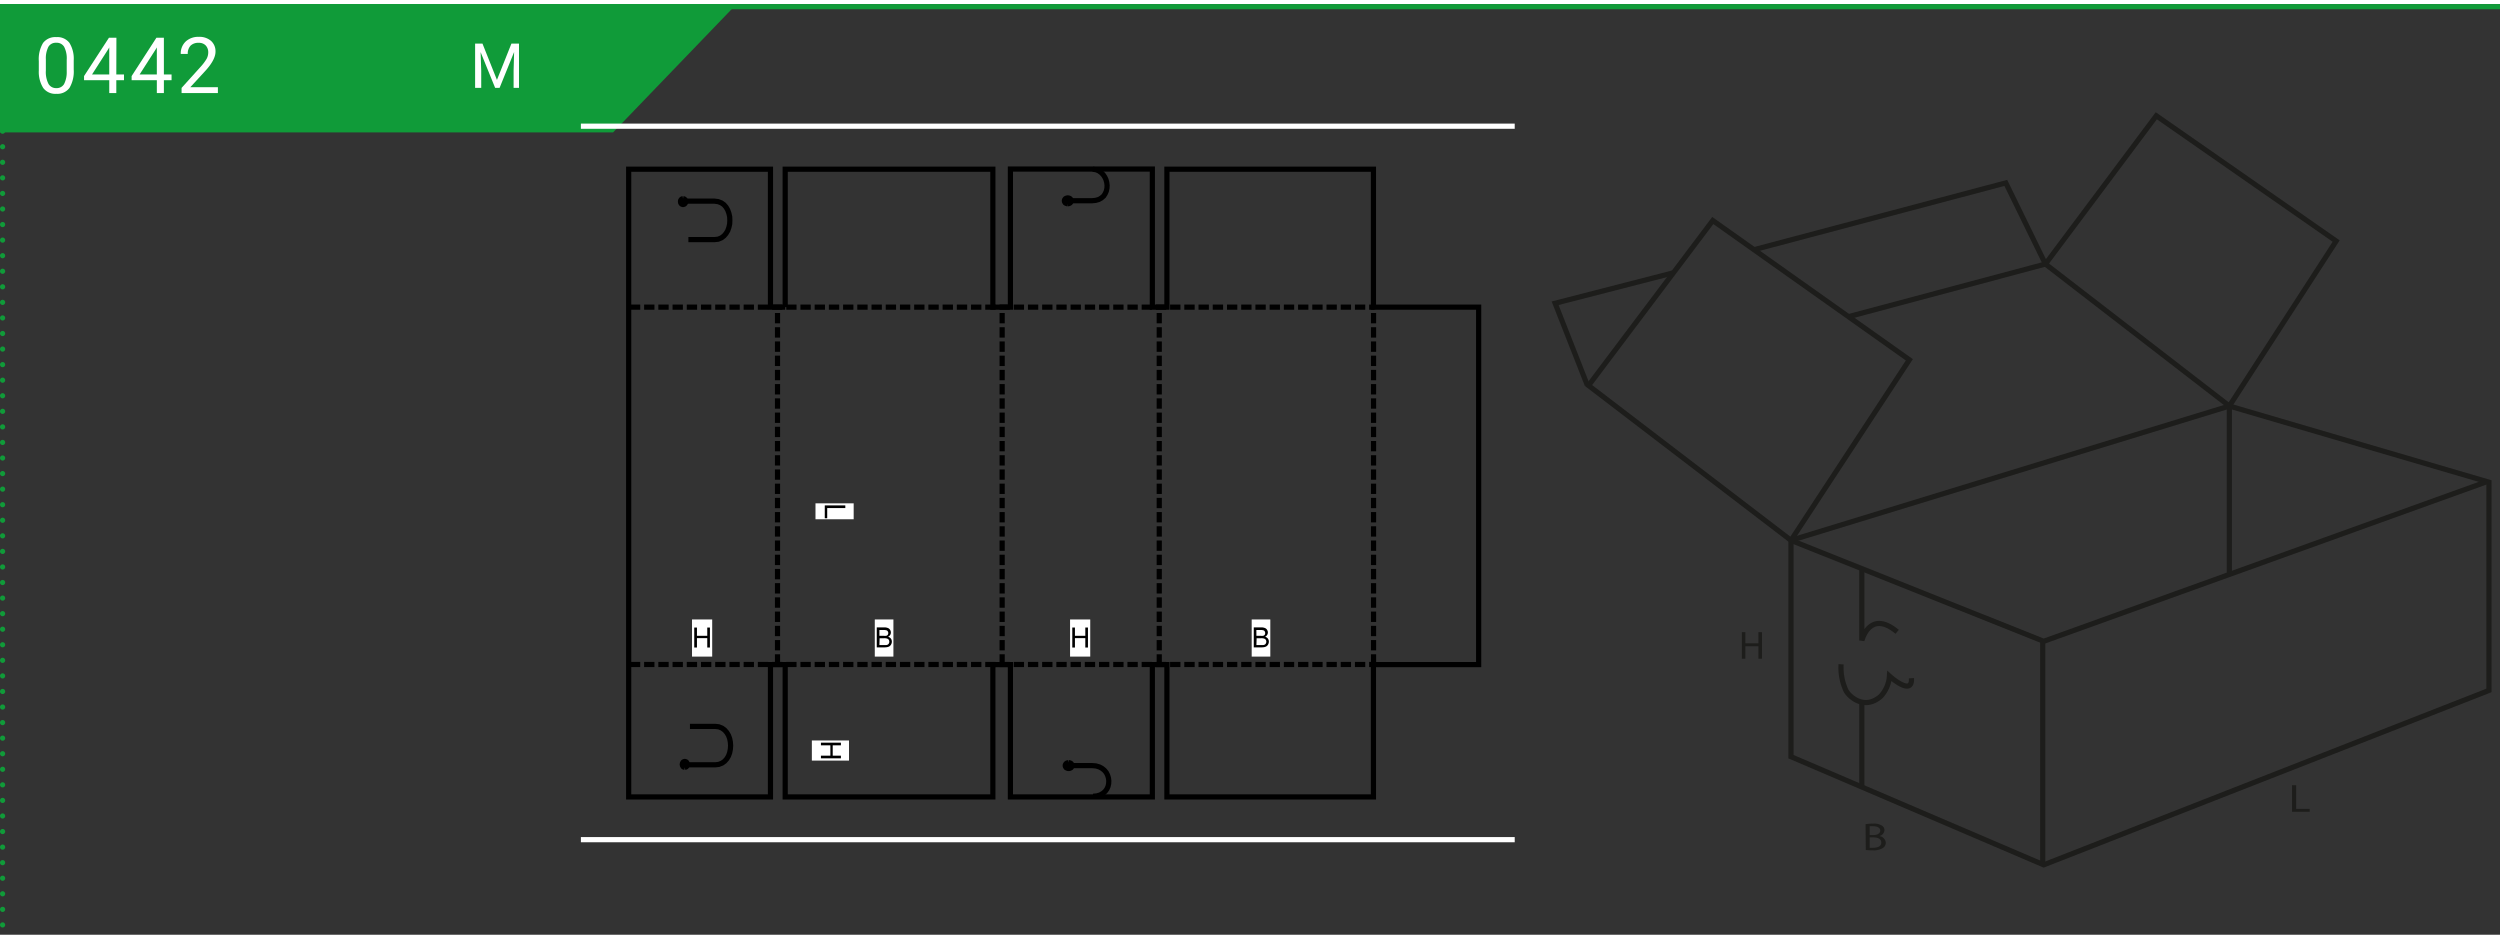 <svg xmlns="http://www.w3.org/2000/svg" xmlns:xlink="http://www.w3.org/1999/xlink" width="964px" height="362px" viewBox="0 0 481.89 179.39"><rect x="0" y="0" width="481.89" height="179.39" fill="#333333" stroke="none"/><defs><style>.cls-1,.cls-11,.cls-3,.cls-4,.cls-5,.cls-7,.cls-9{fill:none;}.cls-2{fill:#109b39;}.cls-3,.cls-4,.cls-5{stroke:#109b39;}.cls-4,.cls-5{stroke-linecap:round;stroke-linejoin:round;}.cls-4{stroke-dasharray:0 3;}.cls-6{fill:#fff;}.cls-7{stroke:#000;}.cls-7,.cls-9{stroke-miterlimit:10;}.cls-8{clip-path:url(#clip-path);}.cls-9{stroke:#fff;}.cls-10{fill-rule:evenodd;}.cls-11{stroke:#1d1d1b;}.cls-12{clip-path:url(#clip-path-2);}.cls-13{fill:#1d1d1b;}</style><clipPath id="clip-path"><polygon class="cls-1" points="113.13 18.54 111.97 19.73 111.97 166.07 291.97 166.07 291.97 18.54 113.13 18.54"/></clipPath><clipPath id="clip-path-2"><rect class="cls-1" x="297.76" y="19.53" width="184" height="148.4"/></clipPath></defs><g id="Ebene_2" data-name="Ebene 2"><g id="Ebene_1-2" data-name="Ebene 1"><polygon class="cls-2" points="0 0 0 24.73 118.18 24.73 141.98 0 0 0"/><line class="cls-3" y1="0.5" x2="481.89" y2="0.5"/><line class="cls-4" x1="0.5" y1="3.5" x2="0.5" y2="178.89"/><path class="cls-5" d="M.5.5h0"/><path class="cls-6" d="M14.21,12.61a6.24,6.24,0,0,1-.81,3.54,2.89,2.89,0,0,1-2.54,1.15,2.9,2.9,0,0,1-2.53-1.13,5.85,5.85,0,0,1-.85-3.38V11a6.05,6.05,0,0,1,.81-3.49,2.94,2.94,0,0,1,2.55-1.14,2.93,2.93,0,0,1,2.54,1.1,5.82,5.82,0,0,1,.83,3.4Zm-1.35-1.85a4.86,4.86,0,0,0-.49-2.51,1.65,1.65,0,0,0-1.53-.79,1.63,1.63,0,0,0-1.51.78,4.85,4.85,0,0,0-.49,2.41v2.17a5,5,0,0,0,.5,2.55,1.66,1.66,0,0,0,1.52.83,1.64,1.64,0,0,0,1.49-.78A5,5,0,0,0,12.86,13Z"/><path class="cls-6" d="M22.42,13.57H23.9v1.11H22.42v2.48H21.06V14.68H16.2v-.8L21,6.49h1.44Zm-4.68,0h3.32V8.35l-.16.29Z"/><path class="cls-6" d="M31.59,13.57h1.48v1.11H31.59v2.48H30.23V14.68H25.37v-.8l4.78-7.39h1.44Zm-4.68,0h3.32V8.35l-.16.29Z"/><path class="cls-6" d="M42,17.16H35v-1l3.7-4.1a9.19,9.19,0,0,0,1.13-1.51,2.62,2.62,0,0,0,.31-1.21A1.92,1.92,0,0,0,39.67,8a1.76,1.76,0,0,0-1.34-.53A2.13,2.13,0,0,0,36.75,8a2.24,2.24,0,0,0-.56,1.61H34.84a3.17,3.17,0,0,1,.95-2.39,3.54,3.54,0,0,1,2.54-.9,3.38,3.38,0,0,1,2.35.78,2.67,2.67,0,0,1,.86,2.07q0,1.58-2,3.75l-2.85,3.1H42Z"/><polyline class="cls-7" points="151.35 58.42 148.51 58.42 148.51 31.83 121.18 31.83 121.18 152.83 148.51 152.83 148.51 127.32 151.35 127.32 151.35 152.83 191.38 152.83 191.38 127.32 194.76 127.32 194.76 152.83 222.12 152.83 222.12 127.32 224.93 127.32 224.93 152.83 264.74 152.83 264.74 127.32 285.02 127.32 285.02 58.42 264.74 58.42 264.74 31.83 224.93 31.83 224.93 58.42 222.12 58.42 222.12 31.8 194.76 31.8 194.76 58.42 191.38 58.42 191.38 31.83 151.35 31.83 151.35 58.42"/><line class="cls-7" x1="149.87" y1="127.3" x2="149.87" y2="125.33"/><line class="cls-7" x1="149.87" y1="124.58" x2="149.87" y2="122.59"/><line class="cls-7" x1="149.87" y1="121.84" x2="149.87" y2="119.85"/><line class="cls-7" x1="149.87" y1="119.1" x2="149.87" y2="117.1"/><line class="cls-7" x1="149.87" y1="116.36" x2="149.87" y2="114.36"/><line class="cls-7" x1="149.87" y1="113.62" x2="149.87" y2="111.62"/><line class="cls-7" x1="149.87" y1="110.88" x2="149.87" y2="108.88"/><line class="cls-7" x1="149.87" y1="108.14" x2="149.87" y2="106.14"/><line class="cls-7" x1="149.87" y1="105.39" x2="149.87" y2="103.4"/><line class="cls-7" x1="149.87" y1="102.65" x2="149.87" y2="100.66"/><line class="cls-7" x1="149.87" y1="99.91" x2="149.87" y2="97.92"/><line class="cls-7" x1="149.87" y1="97.17" x2="149.87" y2="95.18"/><line class="cls-7" x1="149.87" y1="94.43" x2="149.87" y2="92.44"/><line class="cls-7" x1="149.87" y1="91.69" x2="149.87" y2="89.7"/><line class="cls-7" x1="149.87" y1="88.95" x2="149.87" y2="86.96"/><line class="cls-7" x1="149.87" y1="86.21" x2="149.87" y2="84.22"/><line class="cls-7" x1="149.87" y1="83.47" x2="149.87" y2="81.48"/><line class="cls-7" x1="149.87" y1="80.73" x2="149.87" y2="78.74"/><line class="cls-7" x1="149.87" y1="77.99" x2="149.87" y2="76"/><line class="cls-7" x1="149.87" y1="75.25" x2="149.87" y2="73.25"/><line class="cls-7" x1="149.87" y1="72.51" x2="149.87" y2="70.51"/><line class="cls-7" x1="149.87" y1="69.77" x2="149.87" y2="67.77"/><line class="cls-7" x1="149.87" y1="67.03" x2="149.87" y2="65.03"/><line class="cls-7" x1="149.87" y1="64.29" x2="149.87" y2="62.29"/><line class="cls-7" x1="149.87" y1="61.54" x2="149.87" y2="59.55"/><line class="cls-7" x1="149.87" y1="58.8" x2="149.87" y2="58.42"/><line class="cls-7" x1="193.17" y1="127.3" x2="193.17" y2="125.33"/><line class="cls-7" x1="193.17" y1="124.58" x2="193.17" y2="122.59"/><line class="cls-7" x1="193.17" y1="121.84" x2="193.17" y2="119.85"/><line class="cls-7" x1="193.17" y1="119.1" x2="193.17" y2="117.1"/><line class="cls-7" x1="193.17" y1="116.36" x2="193.17" y2="114.36"/><line class="cls-7" x1="193.17" y1="113.62" x2="193.17" y2="111.62"/><line class="cls-7" x1="193.17" y1="110.88" x2="193.17" y2="108.88"/><line class="cls-7" x1="193.17" y1="108.14" x2="193.17" y2="106.14"/><line class="cls-7" x1="193.17" y1="105.39" x2="193.17" y2="103.4"/><line class="cls-7" x1="193.17" y1="102.65" x2="193.17" y2="100.66"/><line class="cls-7" x1="193.17" y1="99.91" x2="193.17" y2="97.92"/><line class="cls-7" x1="193.17" y1="97.17" x2="193.17" y2="95.18"/><line class="cls-7" x1="193.17" y1="94.43" x2="193.17" y2="92.44"/><line class="cls-7" x1="193.17" y1="91.69" x2="193.17" y2="89.7"/><line class="cls-7" x1="193.17" y1="88.95" x2="193.17" y2="86.96"/><line class="cls-7" x1="193.17" y1="86.21" x2="193.17" y2="84.22"/><line class="cls-7" x1="193.17" y1="83.47" x2="193.17" y2="81.48"/><line class="cls-7" x1="193.17" y1="80.73" x2="193.17" y2="78.74"/><line class="cls-7" x1="193.17" y1="77.99" x2="193.17" y2="76"/><line class="cls-7" x1="193.17" y1="75.25" x2="193.17" y2="73.25"/><line class="cls-7" x1="193.17" y1="72.51" x2="193.17" y2="70.51"/><line class="cls-7" x1="193.17" y1="69.77" x2="193.17" y2="67.77"/><line class="cls-7" x1="193.17" y1="67.03" x2="193.17" y2="65.03"/><line class="cls-7" x1="193.17" y1="64.29" x2="193.17" y2="62.29"/><line class="cls-7" x1="193.17" y1="61.54" x2="193.17" y2="59.55"/><line class="cls-7" x1="193.17" y1="58.8" x2="193.17" y2="58.42"/><line class="cls-7" x1="223.45" y1="127.3" x2="223.45" y2="125.33"/><line class="cls-7" x1="223.45" y1="124.58" x2="223.45" y2="122.59"/><line class="cls-7" x1="223.45" y1="121.84" x2="223.45" y2="119.85"/><line class="cls-7" x1="223.45" y1="119.1" x2="223.45" y2="117.1"/><line class="cls-7" x1="223.45" y1="116.36" x2="223.45" y2="114.36"/><line class="cls-7" x1="223.45" y1="113.62" x2="223.45" y2="111.62"/><line class="cls-7" x1="223.45" y1="110.88" x2="223.45" y2="108.88"/><line class="cls-7" x1="223.45" y1="108.14" x2="223.45" y2="106.14"/><line class="cls-7" x1="223.45" y1="105.39" x2="223.45" y2="103.4"/><line class="cls-7" x1="223.45" y1="102.65" x2="223.45" y2="100.66"/><line class="cls-7" x1="223.45" y1="99.91" x2="223.45" y2="97.92"/><line class="cls-7" x1="223.45" y1="97.17" x2="223.45" y2="95.18"/><line class="cls-7" x1="223.45" y1="94.43" x2="223.45" y2="92.44"/><line class="cls-7" x1="223.45" y1="91.69" x2="223.45" y2="89.7"/><line class="cls-7" x1="223.45" y1="88.95" x2="223.45" y2="86.96"/><line class="cls-7" x1="223.45" y1="86.21" x2="223.45" y2="84.22"/><line class="cls-7" x1="223.45" y1="83.47" x2="223.45" y2="81.48"/><line class="cls-7" x1="223.45" y1="80.73" x2="223.45" y2="78.74"/><line class="cls-7" x1="223.45" y1="77.99" x2="223.45" y2="76"/><line class="cls-7" x1="223.45" y1="75.25" x2="223.45" y2="73.25"/><line class="cls-7" x1="223.45" y1="72.51" x2="223.45" y2="70.51"/><line class="cls-7" x1="223.45" y1="69.77" x2="223.45" y2="67.77"/><line class="cls-7" x1="223.45" y1="67.03" x2="223.45" y2="65.03"/><line class="cls-7" x1="223.45" y1="64.29" x2="223.45" y2="62.29"/><line class="cls-7" x1="223.45" y1="61.54" x2="223.45" y2="59.55"/><line class="cls-7" x1="223.45" y1="58.8" x2="223.45" y2="58.42"/><line class="cls-7" x1="264.76" y1="127.3" x2="264.76" y2="125.33"/><line class="cls-7" x1="264.76" y1="124.58" x2="264.76" y2="122.59"/><line class="cls-7" x1="264.76" y1="121.84" x2="264.76" y2="119.85"/><line class="cls-7" x1="264.76" y1="119.1" x2="264.76" y2="117.1"/><line class="cls-7" x1="264.76" y1="116.36" x2="264.76" y2="114.36"/><line class="cls-7" x1="264.76" y1="113.62" x2="264.76" y2="111.62"/><line class="cls-7" x1="264.76" y1="110.88" x2="264.76" y2="108.88"/><line class="cls-7" x1="264.76" y1="108.14" x2="264.76" y2="106.14"/><line class="cls-7" x1="264.76" y1="105.39" x2="264.76" y2="103.4"/><line class="cls-7" x1="264.76" y1="102.65" x2="264.76" y2="100.66"/><line class="cls-7" x1="264.76" y1="99.91" x2="264.76" y2="97.92"/><line class="cls-7" x1="264.76" y1="97.17" x2="264.76" y2="95.18"/><line class="cls-7" x1="264.76" y1="94.43" x2="264.76" y2="92.44"/><line class="cls-7" x1="264.76" y1="91.69" x2="264.76" y2="89.7"/><line class="cls-7" x1="264.76" y1="88.95" x2="264.76" y2="86.96"/><line class="cls-7" x1="264.76" y1="86.21" x2="264.76" y2="84.22"/><line class="cls-7" x1="264.76" y1="83.47" x2="264.76" y2="81.48"/><line class="cls-7" x1="264.76" y1="80.73" x2="264.76" y2="78.74"/><line class="cls-7" x1="264.76" y1="77.99" x2="264.76" y2="76"/><line class="cls-7" x1="264.76" y1="75.25" x2="264.76" y2="73.25"/><line class="cls-7" x1="264.76" y1="72.51" x2="264.76" y2="70.51"/><line class="cls-7" x1="264.76" y1="69.77" x2="264.76" y2="67.77"/><line class="cls-7" x1="264.76" y1="67.03" x2="264.76" y2="65.03"/><line class="cls-7" x1="264.76" y1="64.29" x2="264.76" y2="62.29"/><line class="cls-7" x1="264.76" y1="61.54" x2="264.76" y2="59.55"/><line class="cls-7" x1="264.76" y1="58.8" x2="264.76" y2="58.42"/><line class="cls-7" x1="121.42" y1="127.3" x2="123.41" y2="127.3"/><line class="cls-7" x1="124.16" y1="127.3" x2="126.15" y2="127.3"/><line class="cls-7" x1="126.9" y1="127.3" x2="128.89" y2="127.3"/><line class="cls-7" x1="129.64" y1="127.3" x2="131.63" y2="127.3"/><line class="cls-7" x1="132.38" y1="127.3" x2="134.37" y2="127.3"/><line class="cls-7" x1="135.12" y1="127.3" x2="137.11" y2="127.3"/><line class="cls-7" x1="137.86" y1="127.3" x2="139.85" y2="127.3"/><line class="cls-7" x1="140.6" y1="127.3" x2="142.59" y2="127.3"/><line class="cls-7" x1="143.34" y1="127.3" x2="145.33" y2="127.3"/><line class="cls-7" x1="146.08" y1="127.3" x2="148.07" y2="127.3"/><line class="cls-7" x1="148.82" y1="127.3" x2="150.82" y2="127.3"/><line class="cls-7" x1="151.56" y1="127.3" x2="153.54" y2="127.3"/><line class="cls-7" x1="154.29" y1="127.3" x2="156.28" y2="127.3"/><line class="cls-7" x1="157.03" y1="127.3" x2="159.02" y2="127.3"/><line class="cls-7" x1="159.77" y1="127.3" x2="161.76" y2="127.3"/><line class="cls-7" x1="162.51" y1="127.3" x2="164.5" y2="127.3"/><line class="cls-7" x1="165.25" y1="127.3" x2="167.24" y2="127.3"/><line class="cls-7" x1="167.99" y1="127.3" x2="169.98" y2="127.3"/><line class="cls-7" x1="170.73" y1="127.3" x2="172.72" y2="127.3"/><line class="cls-7" x1="173.47" y1="127.3" x2="175.46" y2="127.3"/><line class="cls-7" x1="176.21" y1="127.3" x2="178.2" y2="127.3"/><line class="cls-7" x1="178.95" y1="127.3" x2="180.95" y2="127.3"/><line class="cls-7" x1="181.69" y1="127.3" x2="183.69" y2="127.3"/><line class="cls-7" x1="184.43" y1="127.3" x2="186.43" y2="127.3"/><line class="cls-7" x1="187.17" y1="127.3" x2="189.17" y2="127.3"/><line class="cls-7" x1="189.91" y1="127.3" x2="191.91" y2="127.3"/><line class="cls-7" x1="192.66" y1="127.3" x2="194.65" y2="127.3"/><line class="cls-7" x1="195.4" y1="127.3" x2="197.39" y2="127.3"/><line class="cls-7" x1="198.14" y1="127.3" x2="200.13" y2="127.3"/><line class="cls-7" x1="200.88" y1="127.3" x2="202.87" y2="127.3"/><line class="cls-7" x1="203.62" y1="127.3" x2="205.61" y2="127.3"/><line class="cls-7" x1="206.36" y1="127.3" x2="208.35" y2="127.3"/><line class="cls-7" x1="209.1" y1="127.3" x2="211.09" y2="127.3"/><line class="cls-7" x1="211.84" y1="127.3" x2="213.83" y2="127.3"/><line class="cls-7" x1="214.58" y1="127.3" x2="216.57" y2="127.3"/><line class="cls-7" x1="217.32" y1="127.3" x2="219.31" y2="127.3"/><line class="cls-7" x1="220.06" y1="127.3" x2="222.05" y2="127.3"/><line class="cls-7" x1="222.8" y1="127.3" x2="224.79" y2="127.3"/><line class="cls-7" x1="225.54" y1="127.3" x2="227.54" y2="127.3"/><line class="cls-7" x1="228.28" y1="127.3" x2="230.28" y2="127.3"/><line class="cls-7" x1="231.02" y1="127.3" x2="233.02" y2="127.3"/><line class="cls-7" x1="233.76" y1="127.3" x2="235.76" y2="127.3"/><line class="cls-7" x1="236.51" y1="127.3" x2="238.5" y2="127.3"/><line class="cls-7" x1="239.25" y1="127.3" x2="241.24" y2="127.3"/><line class="cls-7" x1="241.99" y1="127.3" x2="243.98" y2="127.3"/><line class="cls-7" x1="244.73" y1="127.3" x2="246.72" y2="127.3"/><line class="cls-7" x1="247.47" y1="127.3" x2="249.46" y2="127.3"/><line class="cls-7" x1="250.21" y1="127.3" x2="252.2" y2="127.3"/><line class="cls-7" x1="252.95" y1="127.3" x2="254.94" y2="127.3"/><line class="cls-7" x1="255.69" y1="127.3" x2="257.68" y2="127.3"/><line class="cls-7" x1="258.43" y1="127.3" x2="260.42" y2="127.3"/><line class="cls-7" x1="261.17" y1="127.3" x2="263.16" y2="127.3"/><line class="cls-7" x1="263.91" y1="127.3" x2="264.97" y2="127.3"/><line class="cls-7" x1="121.42" y1="58.42" x2="123.41" y2="58.42"/><line class="cls-7" x1="124.16" y1="58.42" x2="126.15" y2="58.42"/><line class="cls-7" x1="126.9" y1="58.42" x2="128.89" y2="58.42"/><line class="cls-7" x1="129.64" y1="58.42" x2="131.63" y2="58.42"/><line class="cls-7" x1="132.38" y1="58.42" x2="134.37" y2="58.42"/><line class="cls-7" x1="135.12" y1="58.42" x2="137.11" y2="58.42"/><line class="cls-7" x1="137.86" y1="58.42" x2="139.85" y2="58.42"/><line class="cls-7" x1="140.6" y1="58.42" x2="142.59" y2="58.42"/><line class="cls-7" x1="143.34" y1="58.42" x2="145.33" y2="58.42"/><line class="cls-7" x1="146.08" y1="58.42" x2="148.07" y2="58.42"/><line class="cls-7" x1="148.82" y1="58.42" x2="150.82" y2="58.42"/><line class="cls-7" x1="151.56" y1="58.42" x2="153.54" y2="58.42"/><line class="cls-7" x1="154.29" y1="58.42" x2="156.28" y2="58.42"/><line class="cls-7" x1="157.03" y1="58.42" x2="159.02" y2="58.42"/><line class="cls-7" x1="159.77" y1="58.42" x2="161.76" y2="58.42"/><line class="cls-7" x1="162.51" y1="58.42" x2="164.5" y2="58.42"/><line class="cls-7" x1="165.25" y1="58.42" x2="167.24" y2="58.42"/><line class="cls-7" x1="167.99" y1="58.42" x2="169.98" y2="58.42"/><line class="cls-7" x1="170.73" y1="58.42" x2="172.72" y2="58.42"/><line class="cls-7" x1="173.47" y1="58.42" x2="175.46" y2="58.42"/><line class="cls-7" x1="176.21" y1="58.42" x2="178.2" y2="58.42"/><line class="cls-7" x1="178.95" y1="58.42" x2="180.95" y2="58.42"/><line class="cls-7" x1="181.69" y1="58.42" x2="183.69" y2="58.42"/><line class="cls-7" x1="184.43" y1="58.42" x2="186.43" y2="58.42"/><line class="cls-7" x1="187.17" y1="58.42" x2="189.17" y2="58.42"/><line class="cls-7" x1="189.91" y1="58.42" x2="191.91" y2="58.42"/><line class="cls-7" x1="192.66" y1="58.42" x2="194.65" y2="58.42"/><line class="cls-7" x1="195.4" y1="58.42" x2="197.39" y2="58.42"/><line class="cls-7" x1="198.14" y1="58.42" x2="200.13" y2="58.42"/><line class="cls-7" x1="200.88" y1="58.42" x2="202.87" y2="58.42"/><line class="cls-7" x1="203.62" y1="58.42" x2="205.61" y2="58.42"/><line class="cls-7" x1="206.36" y1="58.42" x2="208.35" y2="58.42"/><line class="cls-7" x1="209.1" y1="58.42" x2="211.09" y2="58.42"/><line class="cls-7" x1="211.84" y1="58.42" x2="213.83" y2="58.42"/><line class="cls-7" x1="214.58" y1="58.42" x2="216.57" y2="58.42"/><line class="cls-7" x1="217.32" y1="58.42" x2="219.31" y2="58.42"/><line class="cls-7" x1="220.06" y1="58.42" x2="222.05" y2="58.42"/><line class="cls-7" x1="222.8" y1="58.42" x2="224.79" y2="58.42"/><line class="cls-7" x1="225.54" y1="58.42" x2="227.54" y2="58.42"/><line class="cls-7" x1="228.28" y1="58.42" x2="230.28" y2="58.42"/><line class="cls-7" x1="231.02" y1="58.42" x2="233.02" y2="58.42"/><line class="cls-7" x1="233.76" y1="58.42" x2="235.76" y2="58.42"/><line class="cls-7" x1="236.51" y1="58.42" x2="238.5" y2="58.42"/><line class="cls-7" x1="239.25" y1="58.42" x2="241.24" y2="58.42"/><line class="cls-7" x1="241.99" y1="58.42" x2="243.98" y2="58.42"/><line class="cls-7" x1="244.73" y1="58.42" x2="246.72" y2="58.42"/><line class="cls-7" x1="247.47" y1="58.42" x2="249.46" y2="58.42"/><line class="cls-7" x1="250.21" y1="58.42" x2="252.2" y2="58.42"/><line class="cls-7" x1="252.95" y1="58.42" x2="254.94" y2="58.42"/><line class="cls-7" x1="255.69" y1="58.42" x2="257.68" y2="58.42"/><line class="cls-7" x1="258.43" y1="58.42" x2="260.42" y2="58.42"/><line class="cls-7" x1="261.17" y1="58.42" x2="263.16" y2="58.42"/><line class="cls-7" x1="263.91" y1="58.42" x2="264.97" y2="58.42"/><rect class="cls-6" x="133.39" y="118.62" width="3.89" height="7.16"/><polygon points="136.33 120.18 136.33 121.77 134.34 121.77 134.34 120.18 133.82 120.18 133.82 124.03 134.34 124.03 134.34 122.22 136.33 122.22 136.33 124.03 136.84 124.03 136.84 120.18 136.33 120.18"/><rect class="cls-6" x="168.62" y="118.62" width="3.59" height="7.16"/><g class="cls-8"><path d="M169,124v-3.85h1.44a1.75,1.75,0,0,1,.71.12.82.82,0,0,1,.42.36.94.94,0,0,1,.15.5.88.88,0,0,1-.13.47,1,1,0,0,1-.41.35,1.09,1.09,0,0,1,.54.35,1,1,0,0,1,.19.59,1.08,1.08,0,0,1-.12.5,1,1,0,0,1-.28.36,1.16,1.16,0,0,1-.42.19,2.77,2.77,0,0,1-.62.06Zm.51-2.23h.83a1.82,1.82,0,0,0,.49,0,.53.53,0,0,0,.29-.19.6.6,0,0,0,.1-.34.54.54,0,0,0-.1-.33.41.41,0,0,0-.26-.2,2,2,0,0,0-.58-.06h-.77Zm0,1.78h1l.35,0a.83.83,0,0,0,.29-.1.52.52,0,0,0,.19-.22.66.66,0,0,0,.08-.32.68.68,0,0,0-.11-.38.63.63,0,0,0-.31-.22,1.66,1.66,0,0,0-.56-.07h-.89Z"/><rect class="cls-6" x="206.26" y="118.62" width="3.89" height="7.16"/><polygon points="206.69 124.03 206.69 120.18 207.2 120.18 207.2 121.77 209.2 121.77 209.2 120.18 209.71 120.18 209.71 124.03 209.2 124.03 209.2 122.22 207.2 122.22 207.2 124.03 206.69 124.03"/><rect class="cls-6" x="241.27" y="118.62" width="3.59" height="7.16"/><path d="M241.67,124v-3.85h1.44a1.75,1.75,0,0,1,.71.12.82.82,0,0,1,.42.36.94.94,0,0,1,.15.5.89.89,0,0,1-.14.47.92.92,0,0,1-.4.35,1.09,1.09,0,0,1,.54.35,1,1,0,0,1,.19.59,1.08,1.08,0,0,1-.12.5,1,1,0,0,1-.28.36,1.16,1.16,0,0,1-.42.19,2.77,2.77,0,0,1-.62.06Zm.51-2.23H243a1.73,1.73,0,0,0,.48,0,.52.52,0,0,0,.3-.19.59.59,0,0,0,.09-.34.6.6,0,0,0-.09-.33.43.43,0,0,0-.26-.2,2,2,0,0,0-.58-.06h-.77Zm0,1.78h1l.34,0a.81.81,0,0,0,.3-.1.52.52,0,0,0,.19-.22.66.66,0,0,0,.08-.32.68.68,0,0,0-.11-.38.63.63,0,0,0-.31-.22,1.66,1.66,0,0,0-.56-.07h-.89Z"/><rect class="cls-6" x="157.19" y="96.23" width="7.36" height="3.08"/><polygon points="158.98 96.63 162.94 96.63 162.94 97.15 159.45 97.15 159.45 99.11 158.98 99.11 158.98 96.63"/><rect class="cls-6" x="156.49" y="141.94" width="7.16" height="3.89"/><polygon points="158.24 142.37 162.09 142.37 162.09 142.88 160.51 142.88 160.51 144.88 162.09 144.88 162.09 145.39 158.24 145.39 158.24 144.88 160.06 144.88 160.06 142.88 158.24 142.88 158.24 142.37"/><rect class="cls-9" x="105.97" y="23.54" width="194.3" height="137.53"/><polygon class="cls-10" points="131.66 37.51 131.76 37.53 131.86 37.56 131.95 37.61 132.01 37.68 132.08 37.76 132.13 37.86 132.15 37.96 132.16 38.08 132.15 38.19 132.13 38.29 132.08 38.39 132.01 38.48 131.95 38.54 131.86 38.59 131.76 38.62 131.66 38.64 131.56 38.62 131.46 38.59 131.38 38.54 131.31 38.48 131.25 38.39 131.2 38.29 131.18 38.19 131.17 38.08 131.18 37.96 131.2 37.86 131.25 37.76 131.31 37.68 131.38 37.61 131.46 37.56 131.56 37.53 131.66 37.51"/><polyline class="cls-7" points="131.66 37.51 131.66 37.51 131.76 37.53 131.86 37.56 131.95 37.61 132.01 37.68 132.08 37.76 132.13 37.86 132.15 37.96 132.16 38.08 132.15 38.19 132.13 38.29 132.08 38.39 132.01 38.48 131.95 38.54 131.86 38.59 131.76 38.62 131.66 38.64 131.56 38.62 131.46 38.59 131.38 38.54 131.31 38.48 131.25 38.39 131.2 38.29 131.18 38.19 131.17 38.08 131.18 37.96 131.2 37.86 131.25 37.76 131.31 37.68 131.38 37.61 131.46 37.56 131.56 37.53 131.66 37.51"/><polygon class="cls-10" points="205.99 146.22 206.13 146.24 206.24 146.27 206.36 146.32 206.46 146.39 206.52 146.47 206.59 146.57 206.62 146.67 206.64 146.79 206.62 146.9 206.59 147 206.52 147.1 206.46 147.19 206.36 147.25 206.24 147.3 206.13 147.34 205.99 147.35 205.86 147.34 205.73 147.3 205.61 147.25 205.51 147.19 205.44 147.1 205.38 147 205.34 146.9 205.33 146.79 205.34 146.67 205.38 146.57 205.44 146.47 205.51 146.39 205.61 146.32 205.73 146.27 205.86 146.24 205.99 146.22"/><polyline class="cls-7" points="205.99 146.22 205.99 146.22 206.13 146.24 206.24 146.27 206.36 146.32 206.46 146.39 206.52 146.47 206.59 146.57 206.62 146.67 206.64 146.79 206.62 146.9 206.59 147 206.52 147.1 206.46 147.19 206.36 147.25 206.24 147.3 206.13 147.34 205.99 147.35 205.86 147.34 205.73 147.3 205.61 147.25 205.51 147.19 205.44 147.1 205.38 147 205.34 146.9 205.33 146.79 205.34 146.67 205.38 146.57 205.44 146.47 205.51 146.39 205.61 146.32 205.73 146.27 205.86 146.24 205.99 146.22"/><polygon class="cls-10" points="132 147.12 132.1 147.1 132.19 147.07 132.28 147.02 132.35 146.95 132.4 146.87 132.44 146.77 132.46 146.67 132.48 146.56 132.46 146.44 132.44 146.34 132.4 146.24 132.35 146.16 132.28 146.09 132.19 146.04 132.1 146.01 132 145.99 131.9 146.01 131.8 146.04 131.71 146.09 131.65 146.16 131.6 146.24 131.55 146.34 131.53 146.44 131.51 146.56 131.53 146.67 131.55 146.77 131.6 146.87 131.65 146.95 131.71 147.02 131.8 147.07 131.9 147.1 132 147.12"/><polyline class="cls-7" points="132 147.12 132 147.12 132.1 147.1 132.19 147.07 132.28 147.02 132.35 146.95 132.4 146.87 132.44 146.77 132.46 146.67 132.48 146.56 132.46 146.44 132.44 146.34 132.4 146.24 132.35 146.16 132.28 146.09 132.19 146.04 132.1 146.01 132 145.99 131.9 146.01 131.8 146.04 131.71 146.09 131.65 146.16 131.6 146.24 131.55 146.34 131.53 146.44 131.51 146.56 131.53 146.67 131.55 146.77 131.6 146.87 131.65 146.95 131.71 147.02 131.8 147.07 131.9 147.1 132 147.12"/><polygon class="cls-10" points="205.83 38.49 205.96 38.48 206.08 38.44 206.19 38.39 206.29 38.33 206.36 38.24 206.42 38.14 206.46 38.04 206.47 37.93 206.46 37.81 206.42 37.71 206.36 37.61 206.29 37.53 206.19 37.46 206.08 37.41 205.96 37.38 205.83 37.36 205.69 37.38 205.56 37.41 205.44 37.46 205.34 37.53 205.28 37.61 205.21 37.71 205.18 37.81 205.16 37.93 205.18 38.04 205.21 38.14 205.28 38.24 205.34 38.33 205.44 38.39 205.56 38.44 205.69 38.48 205.83 38.49"/><polyline class="cls-7" points="205.83 38.49 205.83 38.49 205.96 38.48 206.08 38.44 206.19 38.39 206.29 38.33 206.36 38.24 206.42 38.14 206.46 38.04 206.47 37.93 206.46 37.81 206.42 37.71 206.36 37.61 206.29 37.53 206.19 37.46 206.08 37.41 205.96 37.38 205.83 37.36 205.69 37.38 205.56 37.41 205.44 37.46 205.34 37.53 205.28 37.61 205.21 37.71 205.18 37.81 205.16 37.93 205.18 38.04 205.21 38.14 205.28 38.24 205.34 38.33 205.44 38.39 205.56 38.44 205.69 38.48 205.83 38.49"/><polyline class="cls-7" points="132.1 37.99 137.74 37.99 138.42 38.08 139.02 38.31 139.54 38.67 139.95 39.14 140.27 39.7 140.5 40.33 140.65 41 140.68 41.68 140.65 42.38 140.5 43.04 140.28 43.67 139.95 44.22 139.54 44.7 139.04 45.07 138.44 45.32 137.74 45.4 132.69 45.4"/><polyline class="cls-7" points="206.72 146.79 210.51 146.79 211.24 146.85 211.89 147.04 212.44 147.34 212.88 147.7 213.25 148.15 213.5 148.65 213.66 149.18 213.73 149.73 213.7 150.28 213.58 150.81 213.35 151.32 213.02 151.77 212.6 152.13 212.07 152.44 211.44 152.63 210.71 152.7"/><polyline class="cls-7" points="132.41 146.64 137.84 146.64 138.54 146.56 139.16 146.32 139.67 145.96 140.09 145.49 140.42 144.93 140.65 144.3 140.78 143.63 140.83 142.95 140.78 142.25 140.65 141.59 140.42 140.96 140.09 140.41 139.67 139.93 139.16 139.56 138.54 139.31 137.84 139.23 132.99 139.23"/><polyline class="cls-7" points="206.59 37.91 210.46 37.91 211.19 37.84 211.81 37.66 212.32 37.36 212.74 37 213.03 36.55 213.25 36.05 213.37 35.5 213.4 34.95 213.33 34.39 213.19 33.86 212.95 33.34 212.64 32.88 212.25 32.48 211.79 32.15 211.26 31.93 210.64 31.83"/></g><polygon class="cls-11" points="306.2 73.53 330.15 41.72 368.04 68.57 345.22 103.37 306.2 73.53"/><polyline class="cls-11" points="322.48 51.82 299.76 57.67 305.95 73.43"/><polyline class="cls-11" points="338.15 47.33 386.63 34.47 394.27 50.11 356.22 60.28"/><polygon class="cls-11" points="415.64 21.53 394.27 50.11 429.72 77.48 450.31 45.68 415.64 21.53"/><polygon class="cls-11" points="429.72 77.48 345.22 103.37 345.22 145.07 393.93 165.92 479.76 132.3 479.76 92.16 429.72 77.48"/><line class="cls-11" x1="429.72" y1="77.48" x2="429.72" y2="109.97"/><line class="cls-11" x1="393.75" y1="122.65" x2="393.75" y2="165.92"/><polyline class="cls-11" points="345.22 103.37 393.93 122.83 479.33 92.07"/><g class="cls-12"><path class="cls-11" d="M358.88,109v13.68s1.5-6.1,6.81-1.68"/></g><line class="cls-11" x1="358.88" y1="150.73" x2="358.88" y2="134.6"/><g class="cls-12"><path class="cls-11" d="M354.88,127.26a10.52,10.52,0,0,0,.95,5.08c.59,1.13,3.53,3.88,6.71,1.08a6.31,6.31,0,0,0,1.66-3.89s4.48,4.06,4.24.41"/></g><polygon class="cls-13" points="336.43 121.07 336.43 123.22 338.95 123.22 338.95 121.07 339.63 121.07 339.63 126.19 338.95 126.19 338.95 123.79 336.43 123.79 336.43 126.19 335.75 126.19 335.75 121.07 336.43 121.07"/><g class="cls-12"><path class="cls-13" d="M359.6,158.08a9.32,9.32,0,0,1,1.45-.11,2.85,2.85,0,0,1,1.67.37,1,1,0,0,1,.52.91,1.26,1.26,0,0,1-1,1.12v0a1.41,1.41,0,0,1,1.26,1.28,1.29,1.29,0,0,1-.52,1,3.53,3.53,0,0,1-2.11.47,11.12,11.12,0,0,1-1.23-.06Zm.79,2.1h.72c.83,0,1.32-.37,1.32-.87s-.54-.83-1.34-.83a4.66,4.66,0,0,0-.7,0Zm0,2.45a5.62,5.62,0,0,0,.66,0c.82,0,1.58-.25,1.58-1s-.72-1-1.58-1h-.66Z"/><polygon class="cls-13" points="441.8 150.57 442.6 150.57 442.6 155.13 445.21 155.13 445.21 155.69 441.8 155.69 441.8 150.57"/></g><path class="cls-6" d="M93,7.62l2.79,7,2.79-7h1.46v8.53H99V12.83l.1-3.59-2.8,6.91h-.86l-2.8-6.89.12,3.57v3.32H91.58V7.62Z"/></g></g></svg>
